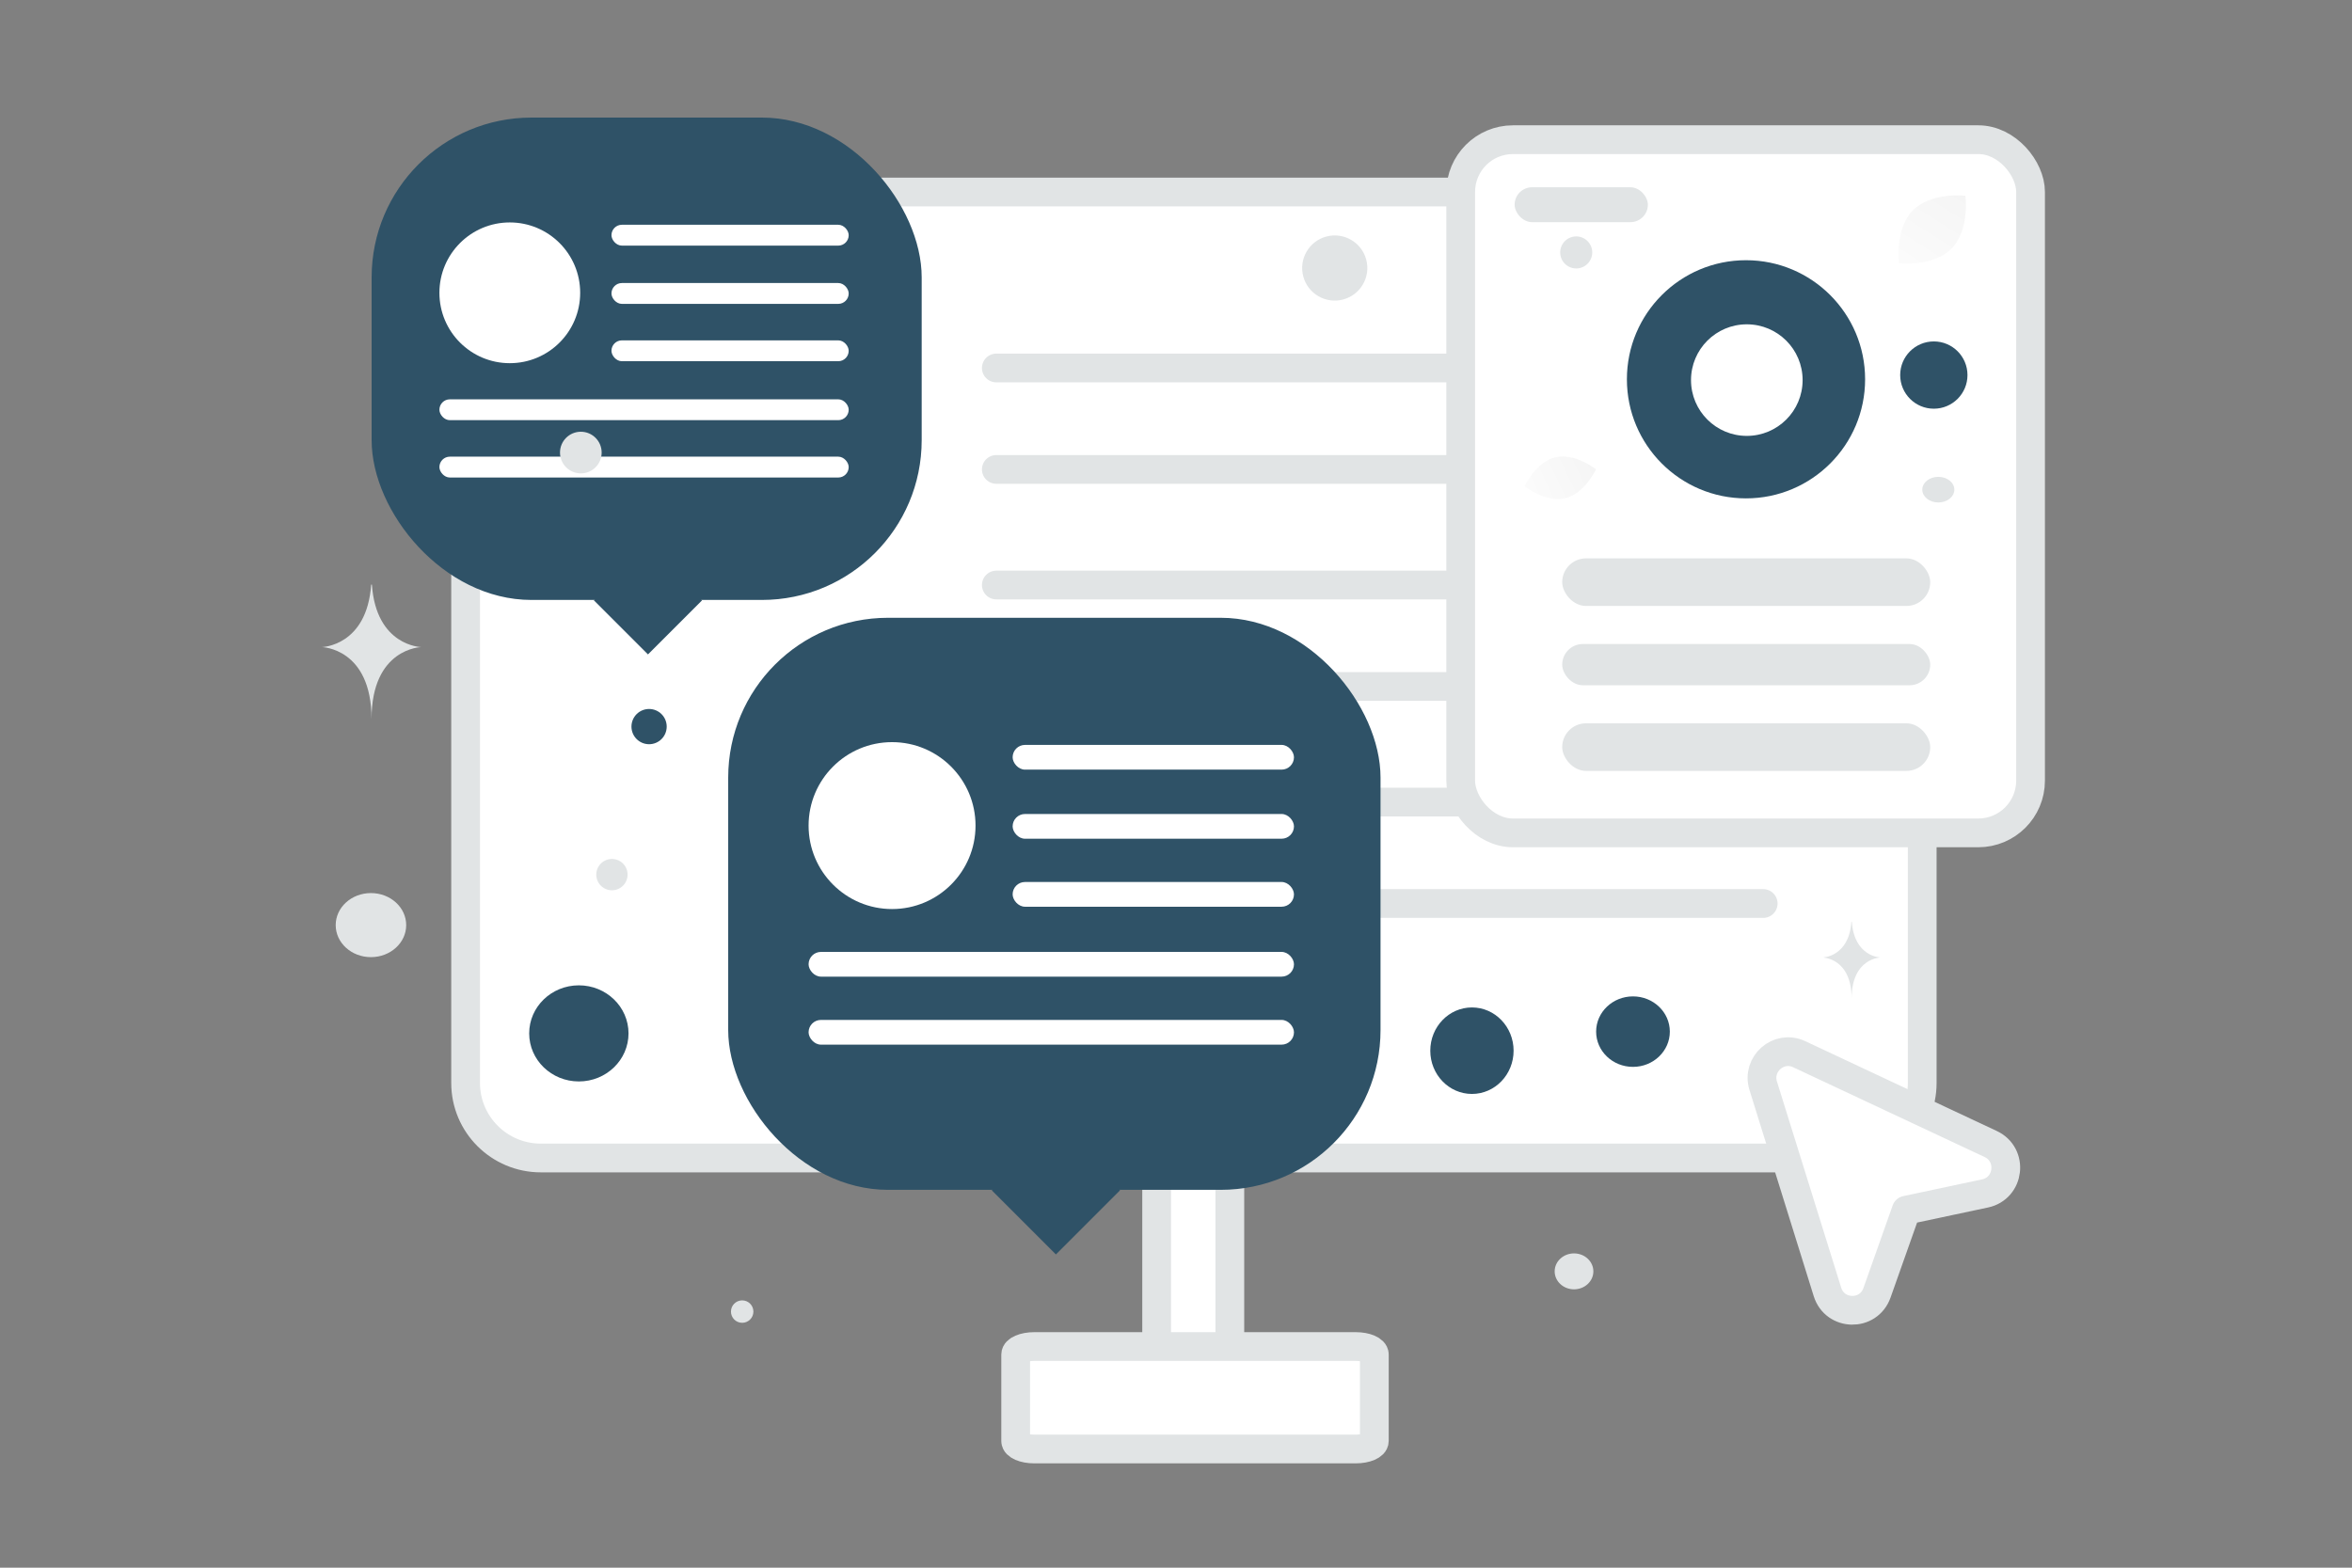 <svg width="900" height="600" viewBox="0 0 900 600" fill="none" xmlns="http://www.w3.org/2000/svg"><rect x="0" y="0" width="900" height="600" fill="#808080" stroke="none"/><path fill="transparent" d="M0 0h900v600H0z"/><path d="M469.153 543.366h-25.115c-.799 0-1.447-5.454-1.447-12.179V398.695c0-6.725.648-12.178 1.447-12.178h25.115c.799 0 1.447 5.453 1.447 12.178v132.492c0 6.725-.648 12.179-1.447 12.179z" fill="#fff" stroke="#E1E4E5" stroke-width="11"/><path d="M706.757 443.197H206.953c-15.896 0-28.786-12.855-28.786-28.706V102.187c0-15.851 12.89-28.706 28.786-28.706h499.804c15.895 0 28.785 12.855 28.785 28.706v312.304c0 15.851-12.89 28.706-28.785 28.706zM518.804 554.57H395.737c-3.914 0-7.088-1.364-7.088-3.045v-33.123c0-1.681 3.174-3.045 7.088-3.045h123.067c3.914 0 7.088 1.364 7.088 3.045v33.123c0 1.681-3.174 3.045-7.088 3.045z" fill="#fff" stroke="#E1E4E5" stroke-width="11"/><path d="M674.691 179.659H381.245m293.446-38.824H381.245M674.691 262.73H381.245m293.446-38.825H381.245M674.691 345.8H381.245m293.446-38.824H381.245" stroke="#E1E4E5" stroke-width="11" stroke-linecap="round" stroke-linejoin="round"/><rect x="142.206" y="45" width="210.481" height="184.617" rx="61.151" fill="#2F5267"/><path fill="#2F5267" d="m247.945 209.104 20.68 20.68-20.68 20.68-20.68-20.68z"/><circle cx="195.075" cy="112.067" r="26.934" fill="#fff"/><rect x="233.98" y="108.323" width="90.776" height="7.98" rx="3.99" fill="#fff"/><rect x="233.98" y="86.026" width="90.776" height="7.98" rx="3.99" fill="#fff"/><rect x="168.142" y="152.833" width="156.614" height="7.98" rx="3.99" fill="#fff"/><rect x="233.979" y="130.268" width="90.776" height="7.98" rx="3.99" fill="#fff"/><rect x="168.142" y="174.779" width="156.614" height="7.98" rx="3.99" fill="#fff"/><rect x="278.648" y="236.443" width="249.616" height="218.943" rx="61.151" fill="#2F5267"/><path fill="#2F5267" d="m404.048 431.059 24.525 24.525-24.525 24.526-24.525-24.526z"/><circle cx="341.348" cy="315.98" r="31.941" fill="#fff"/><rect x="387.486" y="311.539" width="107.654" height="9.464" rx="4.732" fill="#fff"/><rect x="387.486" y="285.097" width="107.654" height="9.464" rx="4.732" fill="#fff"/><rect x="309.407" y="364.325" width="185.733" height="9.464" rx="4.732" fill="#fff"/><rect x="387.486" y="337.565" width="107.654" height="9.464" rx="4.732" fill="#fff"/><rect x="309.407" y="390.352" width="185.733" height="9.464" rx="4.732" fill="#fff"/><path fill-rule="evenodd" clip-rule="evenodd" d="m699.28 494.454-24.578-78.892c-2.591-8.323 5.888-15.781 13.756-12.093l73.298 34.383c8.686 4.073 7.225 16.916-2.156 18.906l-30.176 6.416-11.195 31.634c-3.224 9.083-16.078 8.833-18.949-.354z" fill="#fff" stroke="#E1E4E5" stroke-width="11" stroke-linecap="round" stroke-linejoin="round"/><rect x="558.938" y="53.461" width="218.062" height="265.309" rx="20" fill="#fff" stroke="#E1E4E5" stroke-width="11" stroke-linecap="round" stroke-linejoin="round"/><mask id="a" mask-type="alpha" maskUnits="userSpaceOnUse" x="558" y="53" width="219" height="266"><path fill="#fff" stroke="#fff" stroke-width="11" d="M564.438 58.961H771.5V313.27H564.438z"/></mask><g mask="url(#a)"><rect x="597.785" y="246.485" width="140.822" height="15.782" rx="7.891" fill="#E1E4E5"/><rect x="597.785" y="213.707" width="140.822" height="18.21" rx="9.105" fill="#E1E4E5"/><rect x="597.785" y="276.834" width="140.822" height="18.21" rx="9.105" fill="#E1E4E5"/><rect x="579.576" y="71.671" width="50.987" height="13.354" rx="6.677" fill="#E1E4E5"/><path fill-rule="evenodd" clip-rule="evenodd" d="M668.114 99.592c25.171 0 45.575 20.405 45.575 45.575 0 25.171-20.404 45.575-45.575 45.575-25.17 0-45.575-20.404-45.575-45.575 0-25.17 20.405-45.575 45.575-45.575zm.309 24.533c-11.792 0-21.352 9.559-21.352 21.351 0 11.793 9.56 21.352 21.352 21.352 11.793 0 21.352-9.559 21.352-21.352 0-11.792-9.559-21.351-21.352-21.351z" fill="#2F5267"/></g><path d="M598.907 190.696c-7.541 1.787-15.516-4.608-15.516-4.608s4.256-9.288 11.799-11.069c7.541-1.786 15.513 4.603 15.513 4.603s-4.255 9.288-11.796 11.074z" fill="url(#b)"/><path d="M746.78 95.126c-7.013 7.138-20.127 5.633-20.127 5.633s-1.735-13.078 5.284-20.211c7.013-7.138 20.12-5.637 20.12-5.637s1.736 13.078-5.277 20.215z" fill="url(#c)"/><ellipse cx="624.865" cy="394.835" rx="14.101" ry="13.488" transform="rotate(180 624.865 394.835)" fill="#2F5267"/><ellipse cx="563.243" cy="402.131" rx="15.94" ry="16.553" transform="rotate(180 563.243 402.131)" fill="#2F5267"/><ellipse cx="221.5" cy="395.508" rx="19.005" ry="18.392" transform="rotate(180 221.5 395.508)" fill="#2F5267"/><circle r="6.744" transform="matrix(-1 0 0 1 248.373 278.091)" fill="#2F5267"/><circle r="12.875" transform="matrix(-1 0 0 1 739.986 143.548)" fill="#2F5267"/><ellipse rx="7.404" ry="6.875" transform="matrix(-1 0 0 1 602.303 486.588)" fill="#E1E4E5"/><ellipse rx="13.488" ry="12.261" transform="matrix(-1 0 0 1 141.943 354.066)" fill="#E1E4E5"/><circle r="4.292" transform="matrix(-1 0 0 1 283.997 501.985)" fill="#E1E4E5"/><circle r="6.131" transform="matrix(-1 0 0 1 603.145 96.612)" fill="#E1E4E5"/><circle r="5.991" transform="scale(1 -1) rotate(-75 -101.043 -319.952)" fill="#E1E4E5"/><circle r="7.97" transform="matrix(-1 0 0 1 222.256 173.209)" fill="#E1E4E5"/><ellipse rx="6.131" ry="4.905" transform="matrix(-1 0 0 1 741.703 187.405)" fill="#E1E4E5"/><circle r="12.468" transform="scale(1 -1) rotate(-75 188.532 -384.097)" fill="#E1E4E5"/><path d="M708.449 352.789h.16c.95 13.457 10.957 13.664 10.957 13.664s-11.035.215-11.035 15.764c0-15.549-11.035-15.764-11.035-15.764s10.003-.207 10.953-13.664zM142.031 223.75h.276c1.636 23.549 18.871 23.912 18.871 23.912s-19.006.377-19.006 27.587c0-27.21-19.005-27.587-19.005-27.587s17.228-.363 18.864-23.912z" fill="#E1E4E5"/><defs><linearGradient id="b" x1="570.511" y1="195.138" x2="636.521" y2="163.953" gradientUnits="userSpaceOnUse"><stop stop-color="#fff"/><stop offset="1" stop-color="#EEE"/></linearGradient><linearGradient id="c" x1="718.8" y1="119.507" x2="769.499" y2="40.031" gradientUnits="userSpaceOnUse"><stop stop-color="#fff"/><stop offset="1" stop-color="#EEE"/></linearGradient></defs></svg>